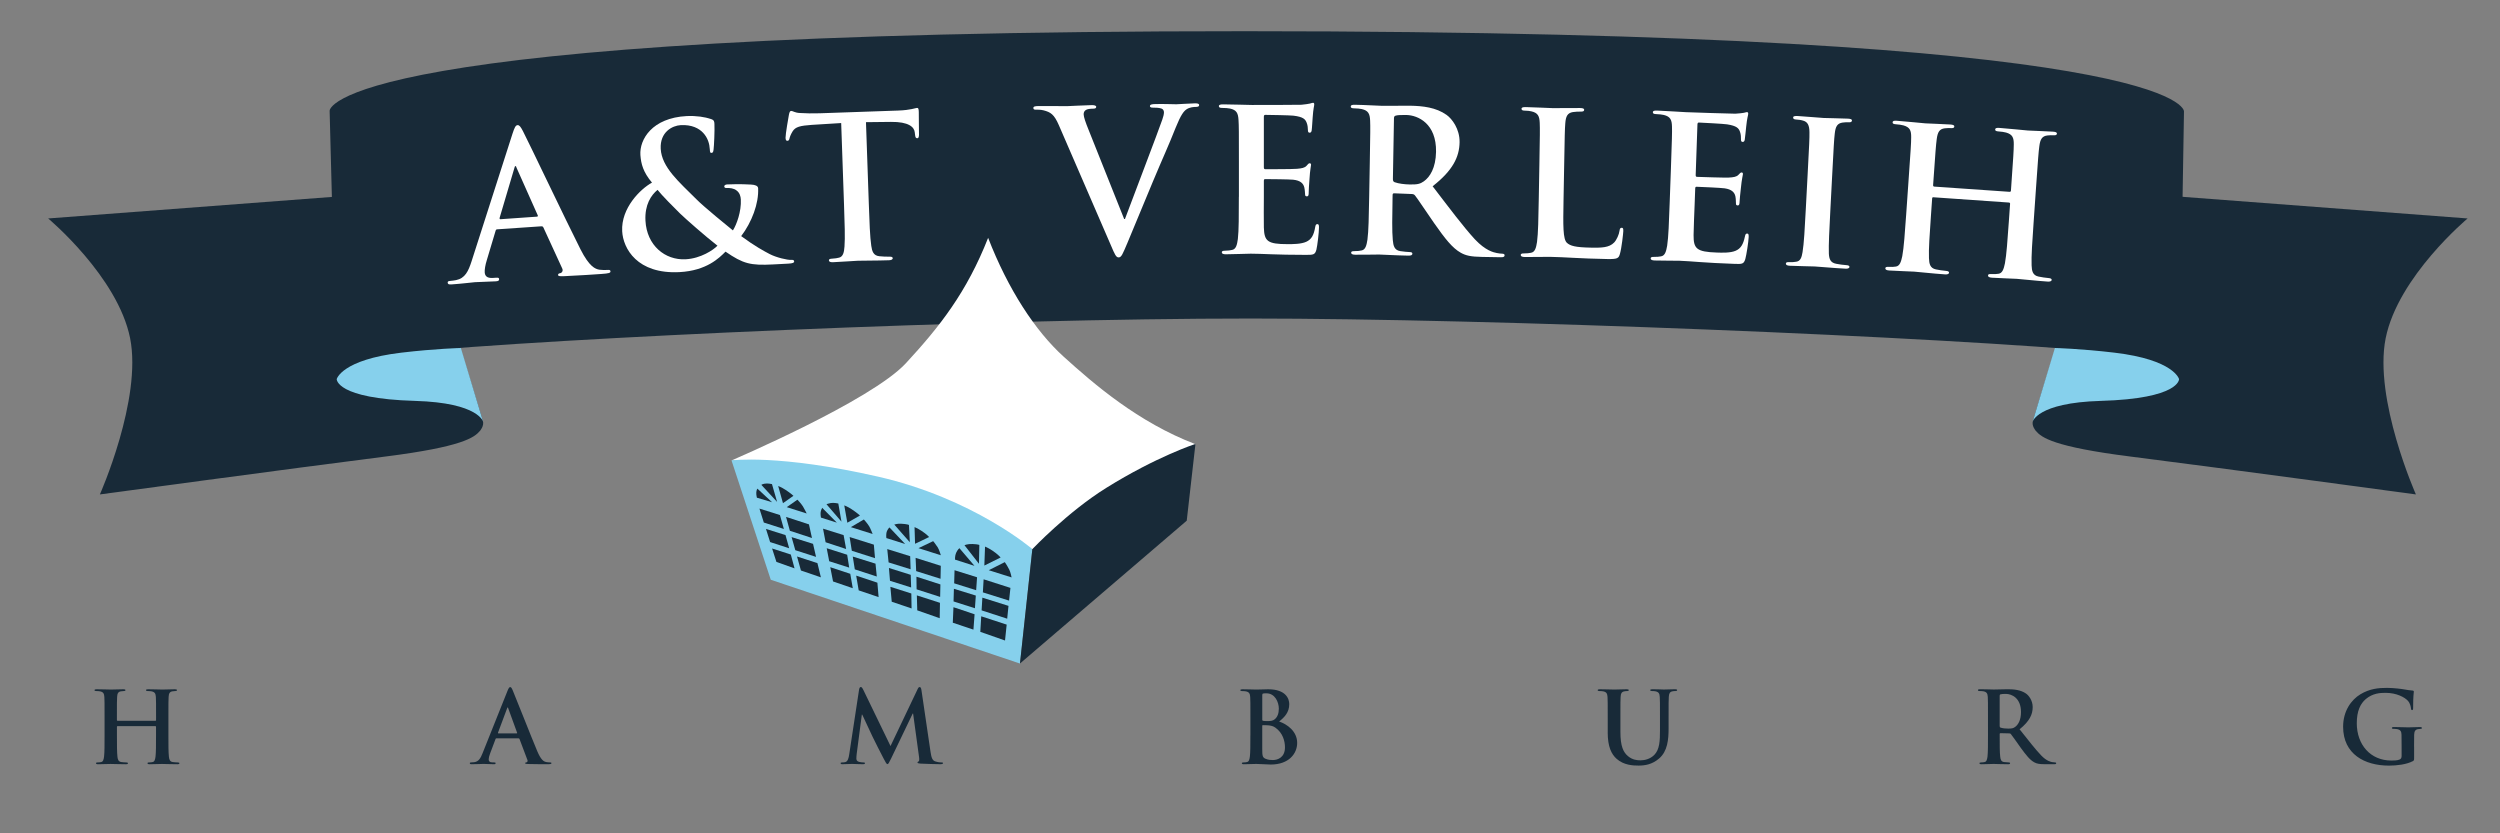 <?xml version="1.0" encoding="utf-8"?>
<!-- Generator: Adobe Illustrator 15.1.0, SVG Export Plug-In . SVG Version: 6.00 Build 0)  -->
<svg version="1.2" baseProfile="tiny" id="Ebene_1" xmlns="http://www.w3.org/2000/svg" xmlns:xlink="http://www.w3.org/1999/xlink"
	 x="0px" y="0px" width="252px" height="84px" viewBox="2708.145 2795.145 252 84" xml:space="preserve">
<rect x="2708.145" y="2795.145" width="252" height="84" fill="#808080" stroke="none"/>
<g>
	<path fill="#182A38" d="M2719.99,2867.801c-0.03,0-0.061-0.02-0.061-0.07v-0.209c0-1.52,0-1.801,0.021-2.119
		c0.02-0.35,0.1-0.52,0.37-0.57c0.12-0.02,0.21-0.029,0.29-0.029c0.12,0,0.18-0.02,0.18-0.09s-0.07-0.09-0.21-0.09
		c-0.39,0-1.02,0.029-1.259,0.029c-0.271,0-0.9-0.029-1.439-0.029c-0.14,0-0.209,0.02-0.209,0.09s0.061,0.09,0.17,0.09
		c0.14,0,0.311,0.012,0.39,0.029c0.33,0.07,0.41,0.23,0.431,0.57c0.02,0.32,0.02,0.6,0.02,2.119v1.76c0,0.918,0,1.709-0.05,2.127
		c-0.04,0.291-0.09,0.51-0.29,0.551c-0.09,0.021-0.21,0.039-0.36,0.039c-0.12,0-0.16,0.031-0.16,0.08c0,0.07,0.07,0.102,0.2,0.102
		c0.399,0,1.029-0.029,1.259-0.029c0.28,0,0.91,0.029,1.56,0.029c0.12,0,0.2-0.029,0.2-0.102c0-0.049-0.051-0.08-0.16-0.08
		c-0.15,0-0.37-0.02-0.51-0.039c-0.301-0.041-0.359-0.26-0.391-0.539c-0.05-0.43-0.05-1.221-0.05-2.139v-0.881
		c0-0.049,0.03-0.061,0.061-0.061h3.817c0.03,0,0.061,0.021,0.061,0.061v0.881c0,0.918,0,1.709-0.05,2.127
		c-0.04,0.291-0.091,0.51-0.29,0.551c-0.09,0.021-0.21,0.039-0.359,0.039c-0.12,0-0.16,0.031-0.16,0.08
		c0,0.07,0.07,0.102,0.211,0.102c0.39,0,1.02-0.029,1.248-0.029c0.28,0,0.91,0.029,1.561,0.029c0.12,0,0.199-0.029,0.199-0.102
		c0-0.049-0.051-0.08-0.16-0.08c-0.15,0-0.37-0.02-0.51-0.039c-0.299-0.041-0.36-0.26-0.391-0.539c-0.05-0.43-0.05-1.221-0.05-2.139
		v-1.76c0-1.52,0-1.801,0.021-2.119c0.02-0.35,0.1-0.52,0.37-0.57c0.12-0.02,0.21-0.029,0.29-0.029c0.12,0,0.18-0.02,0.18-0.09
		s-0.07-0.09-0.21-0.09c-0.39,0-1.02,0.029-1.259,0.029c-0.271,0-0.899-0.029-1.439-0.029c-0.14,0-0.209,0.02-0.209,0.09
		s0.061,0.09,0.17,0.09c0.14,0,0.311,0.012,0.39,0.029c0.33,0.07,0.41,0.23,0.431,0.57c0.02,0.32,0.02,0.6,0.02,2.119v0.209
		c0,0.051-0.03,0.07-0.06,0.07H2719.99L2719.99,2867.801z"/>
	<path fill="#182A38" d="M2760.412,2869.571c0.05,0,0.08,0.02,0.1,0.068l0.8,2.119c0.05,0.119-0.021,0.209-0.091,0.229
		c-0.1,0.01-0.14,0.031-0.14,0.09c0,0.07,0.12,0.07,0.3,0.08c0.8,0.021,1.529,0.021,1.89,0.021c0.37,0,0.46-0.021,0.46-0.102
		c0-0.068-0.051-0.08-0.13-0.08c-0.12,0-0.271-0.01-0.42-0.039c-0.21-0.051-0.5-0.189-0.879-1.09
		c-0.64-1.52-2.239-5.596-2.479-6.146c-0.1-0.229-0.16-0.318-0.25-0.318c-0.1,0-0.16,0.109-0.279,0.398l-2.51,6.277
		c-0.199,0.498-0.39,0.838-0.85,0.898c-0.08,0.01-0.221,0.02-0.311,0.02c-0.08,0-0.12,0.021-0.12,0.08
		c0,0.08,0.061,0.102,0.19,0.102c0.52,0,1.068-0.031,1.179-0.031c0.31,0,0.74,0.031,1.06,0.031c0.11,0,0.17-0.021,0.17-0.102
		c0-0.061-0.029-0.08-0.149-0.08h-0.149c-0.311,0-0.4-0.129-0.4-0.311c0-0.119,0.05-0.357,0.15-0.607l0.539-1.43
		c0.021-0.061,0.041-0.08,0.091-0.08h2.229V2869.571z M2758.383,2869.071c-0.04,0-0.05-0.031-0.04-0.07l0.919-2.459
		c0.01-0.039,0.03-0.09,0.062-0.09c0.028,0,0.04,0.051,0.05,0.09l0.898,2.469c0.011,0.029,0,0.061-0.05,0.061H2758.383
		L2758.383,2869.071z"/>
	<path fill="#182A38" d="M2793.747,2871.178c-0.05,0.342-0.13,0.73-0.409,0.791c-0.149,0.029-0.22,0.029-0.3,0.029
		c-0.101,0-0.16,0.021-0.16,0.07c0,0.09,0.08,0.109,0.181,0.109c0.319,0,0.8-0.029,0.988-0.029c0.18,0,0.63,0.029,1.051,0.029
		c0.149,0,0.239-0.021,0.239-0.109c0-0.051-0.069-0.07-0.149-0.07c-0.101,0-0.24-0.01-0.42-0.051
		c-0.17-0.039-0.301-0.129-0.301-0.318c0-0.16,0.011-0.291,0.03-0.471l0.521-3.979h0.04c0.35,0.75,0.948,2.01,1.039,2.221
		c0.12,0.277,0.909,1.809,1.148,2.268c0.16,0.301,0.261,0.5,0.351,0.5s0.14-0.09,0.37-0.561l2.179-4.537h0.04l0.601,4.396
		c0.039,0.279,0.01,0.41-0.051,0.43c-0.07,0.031-0.109,0.063-0.109,0.111c0,0.061,0.06,0.09,0.289,0.109
		c0.4,0.029,1.779,0.061,2.029,0.061c0.141,0,0.26-0.031,0.26-0.111c0-0.059-0.069-0.068-0.159-0.068
		c-0.13,0-0.33-0.012-0.619-0.102c-0.3-0.09-0.399-0.379-0.49-1.01l-0.909-6.176c-0.029-0.209-0.09-0.311-0.18-0.311
		s-0.149,0.08-0.22,0.24l-2.718,5.707l-2.729-5.637c-0.13-0.262-0.189-0.313-0.27-0.313s-0.14,0.09-0.17,0.26L2793.747,2871.178
		L2793.747,2871.178z"/>
	<path fill="#182A38" d="M2834.182,2869.28c0,0.92,0,1.709-0.05,2.129c-0.04,0.291-0.09,0.51-0.29,0.551
		c-0.09,0.02-0.21,0.039-0.36,0.039c-0.12,0-0.159,0.029-0.159,0.08c0,0.07,0.069,0.102,0.2,0.102c0.399,0,1.029-0.031,1.259-0.031
		c0.301,0,1.209,0.061,1.45,0.061c1.84,0,2.668-1.107,2.668-2.18c0-1.168-1-1.879-1.818-2.158c0.551-0.438,1.02-0.93,1.02-1.748
		c0-0.529-0.32-1.5-2.129-1.5c-0.34,0-0.729,0.029-1.219,0.029c-0.2,0-0.83-0.029-1.359-0.029c-0.149,0-0.22,0.021-0.22,0.092
		c0,0.068,0.06,0.09,0.17,0.09c0.14,0,0.31,0.01,0.39,0.029c0.33,0.068,0.41,0.229,0.43,0.568c0.021,0.32,0.021,0.602,0.021,2.119
		v1.758H2834.182z M2835.381,2865.223c0-0.109,0.02-0.15,0.09-0.17c0.102-0.021,0.189-0.021,0.33-0.021
		c0.859,0,1.25,0.881,1.25,1.551c0,0.488-0.15,0.85-0.41,1.059c-0.17,0.15-0.391,0.189-0.719,0.189c-0.23,0-0.381-0.01-0.471-0.029
		c-0.041-0.01-0.07-0.029-0.07-0.109V2865.223L2835.381,2865.223z M2837.67,2870.479c0,1.039-0.762,1.279-1.211,1.279
		c-0.229,0-0.459-0.012-0.729-0.121c-0.32-0.129-0.35-0.299-0.35-0.959v-2.367c0-0.051,0.02-0.07,0.061-0.07
		c0.148,0,0.25,0,0.43,0.01c0.391,0.021,0.619,0.09,0.83,0.24C2837.459,2869.02,2837.67,2869.86,2837.67,2870.479L2837.67,2870.479z
		"/>
	<path fill="#182A38" d="M2870.202,2868.981c0,1.447,0.381,2.188,0.891,2.646c0.729,0.66,1.688,0.689,2.219,0.689
		c0.648,0,1.369-0.109,2.078-0.721c0.84-0.719,0.949-1.896,0.949-3.008v-1.068c0-1.52,0-1.801,0.021-2.119
		c0.02-0.35,0.1-0.52,0.369-0.57c0.121-0.02,0.18-0.029,0.291-0.029c0.119,0,0.18-0.02,0.18-0.09s-0.07-0.09-0.211-0.09
		c-0.389,0-1.02,0.029-1.139,0.029c-0.012,0-0.641-0.029-1.148-0.029c-0.141,0-0.211,0.02-0.211,0.09s0.061,0.09,0.17,0.09
		s0.279,0.01,0.359,0.029c0.33,0.07,0.41,0.23,0.43,0.57c0.021,0.318,0.021,0.6,0.021,2.119v1.248c0,1.029-0.029,1.93-0.58,2.48
		c-0.4,0.398-0.939,0.539-1.379,0.539c-0.34,0-0.801-0.041-1.25-0.41c-0.488-0.398-0.779-1.01-0.779-2.459v-1.396
		c0-1.521,0-1.801,0.02-2.119c0.021-0.352,0.102-0.521,0.371-0.57c0.119-0.02,0.182-0.029,0.289-0.029c0.102,0,0.16-0.021,0.16-0.09
		c0-0.07-0.07-0.09-0.221-0.09c-0.359,0-0.988,0.029-1.229,0.029c-0.301,0-0.93-0.029-1.461-0.029c-0.148,0-0.219,0.02-0.219,0.09
		c0,0.068,0.061,0.09,0.17,0.09c0.141,0,0.311,0.01,0.389,0.029c0.33,0.07,0.41,0.23,0.432,0.57c0.02,0.318,0.02,0.6,0.02,2.119
		v1.459H2870.202z"/>
	<path fill="#182A38" d="M2908.534,2869.28c0,0.92,0,1.709-0.049,2.129c-0.041,0.291-0.092,0.51-0.291,0.551
		c-0.09,0.02-0.209,0.039-0.359,0.039c-0.119,0-0.16,0.029-0.16,0.08c0,0.07,0.07,0.102,0.201,0.102
		c0.398,0,1.027-0.031,1.219-0.031c0.148,0,0.891,0.031,1.471,0.031c0.129,0,0.197-0.031,0.197-0.102c0-0.051-0.039-0.08-0.117-0.08
		c-0.121,0-0.342-0.02-0.49-0.039c-0.301-0.041-0.359-0.26-0.391-0.551c-0.051-0.42-0.051-1.209-0.051-2.139v-0.141
		c0-0.061,0.029-0.08,0.08-0.08l0.869,0.021c0.07,0,0.131,0.01,0.18,0.07c0.131,0.148,0.592,0.828,0.99,1.379
		c0.561,0.77,0.939,1.238,1.369,1.469c0.26,0.141,0.51,0.189,1.068,0.189h0.949c0.121,0,0.191-0.021,0.191-0.102
		c0-0.049-0.041-0.08-0.121-0.08s-0.17-0.01-0.279-0.029c-0.15-0.029-0.561-0.1-1.119-0.68c-0.59-0.619-1.279-1.51-2.17-2.629
		c1.01-0.818,1.32-1.498,1.32-2.238c0-0.67-0.4-1.18-0.68-1.369c-0.541-0.369-1.209-0.43-1.84-0.43
		c-0.311,0-1.068,0.029-1.408,0.029c-0.211,0-0.84-0.029-1.369-0.029c-0.15,0-0.221,0.021-0.221,0.09c0,0.07,0.061,0.092,0.17,0.092
		c0.141,0,0.311,0.01,0.389,0.027c0.332,0.07,0.41,0.23,0.432,0.57c0.02,0.32,0.02,0.602,0.02,2.119V2869.28L2908.534,2869.28z
		 M2909.713,2865.272c0-0.08,0.021-0.119,0.092-0.141c0.1-0.029,0.277-0.041,0.527-0.041c0.592,0,1.529,0.41,1.529,1.83
		c0,0.818-0.289,1.279-0.59,1.498c-0.18,0.133-0.311,0.17-0.709,0.17c-0.25,0-0.549-0.027-0.76-0.1c-0.07-0.029-0.09-0.07-0.09-0.18
		V2865.272L2909.713,2865.272z"/>
	<path fill="#182A38" d="M2951.483,2870.409c0-0.498,0-0.898,0.01-1.199c0.01-0.35,0.111-0.52,0.381-0.568
		c0.119-0.021,0.189-0.029,0.27-0.029c0.07,0,0.129-0.021,0.129-0.08c0-0.08-0.068-0.102-0.197-0.102
		c-0.33,0-0.859,0.031-1.17,0.031c-0.301,0-0.93-0.031-1.449-0.031c-0.141,0-0.209,0.021-0.209,0.102c0,0.059,0.059,0.08,0.148,0.08
		c0.141,0,0.311,0.01,0.391,0.029c0.33,0.07,0.42,0.229,0.43,0.568c0.01,0.301,0.01,0.68,0.01,1.18v0.939
		c0,0.17-0.039,0.301-0.189,0.371c-0.24,0.107-0.59,0.107-0.85,0.107c-2.107,0-3.479-1.607-3.479-3.758
		c0-1.229,0.359-1.979,0.92-2.449c0.697-0.578,1.43-0.617,1.979-0.617c1.129,0,1.93,0.459,2.229,0.777
		c0.262,0.281,0.311,0.602,0.34,0.83c0.012,0.08,0.031,0.131,0.102,0.131c0.08,0,0.109-0.051,0.109-0.211
		c0-1.25,0.07-1.527,0.07-1.639c0-0.07-0.021-0.109-0.141-0.121c-0.229-0.01-0.58-0.068-0.789-0.107
		c-0.199-0.041-1.08-0.16-1.77-0.16c-0.84,0-1.73,0.07-2.689,0.648c-0.908,0.551-1.738,1.67-1.738,3.27
		c0,2.758,2.17,3.918,4.617,3.918c0.779,0,1.76-0.109,2.408-0.449c0.121-0.07,0.131-0.092,0.131-0.361v-1.1H2951.483z"/>
	<path fill="#182A38" d="M2741.371,2806.307c0,0-0.282-8.029,92.284-8.017c95.167,0.013,94.636,8.084,94.636,8.084l-0.445,27.026
		c0,0-0.547-1.703-6.566-2.692c-17.807-1.655-62.85-3.452-87.033-3.456c-26.531-0.005-69.618,1.913-85.661,3.456
		c-6.4,1.038-6.507,2.632-6.507,2.632L2741.371,2806.307L2741.371,2806.307z"/>
	<path fill="#FFFFFF" d="M2762.713,2817.956c0.1-0.007,0.162,0.028,0.209,0.125l1.891,4.116c0.116,0.231-0.01,0.422-0.146,0.471
		c-0.198,0.034-0.275,0.08-0.268,0.199c0.011,0.14,0.25,0.123,0.609,0.117c1.598-0.071,3.054-0.174,3.771-0.224
		c0.737-0.052,0.914-0.104,0.902-0.264c-0.01-0.14-0.111-0.153-0.27-0.143c-0.239,0.018-0.54,0.019-0.844-0.021
		c-0.426-0.071-1.023-0.31-1.906-2.051c-1.488-2.942-5.248-10.854-5.803-11.918c-0.231-0.444-0.364-0.615-0.543-0.604
		c-0.199,0.014-0.305,0.242-0.502,0.837l-4.129,12.873c-0.33,1.024-0.661,1.729-1.57,1.913c-0.158,0.031-0.437,0.071-0.615,0.083
		c-0.16,0.011-0.237,0.057-0.229,0.176c0.012,0.16,0.135,0.191,0.394,0.173c1.037-0.071,2.129-0.209,2.349-0.224
		c0.618-0.043,1.48-0.043,2.118-0.088c0.22-0.015,0.336-0.063,0.325-0.223c-0.009-0.12-0.071-0.155-0.311-0.14l-0.3,0.021
		c-0.618,0.044-0.815-0.203-0.841-0.563c-0.018-0.238,0.049-0.725,0.214-1.236l0.877-2.928c0.032-0.123,0.069-0.164,0.169-0.172
		L2762.713,2817.956L2762.713,2817.956z M2758.595,2817.242c-0.08,0.005-0.104-0.053-0.089-0.135l1.491-5.033
		c0.015-0.081,0.048-0.185,0.106-0.188c0.061-0.004,0.087,0.095,0.112,0.173l2.139,4.8c0.024,0.058,0.009,0.12-0.091,0.126
		L2758.595,2817.242L2758.595,2817.242z"/>
	<path fill="#FFFFFF" d="M2770.861,2818.453c0.091,1.736,1.509,4.344,5.779,4.121c2.734-0.145,4.009-1.432,4.637-2.064
		c1.785,1.229,2.516,1.409,4.791,1.29l1.537-0.081c0.438-0.022,0.596-0.091,0.59-0.211c-0.009-0.16-0.109-0.174-0.289-0.165
		c-0.398,0.021-1.514-0.241-2.173-0.586c-0.556-0.292-1.482-0.782-2.877-1.811c1.067-1.397,1.789-3.296,1.708-4.833
		c-0.014-0.239-0.318-0.344-0.7-0.363c-1.124-0.063-1.924-0.04-2.403-0.015c-0.16,0.009-0.316,0.057-0.309,0.217
		c0.007,0.119,0.128,0.153,0.248,0.146c0.3-0.016,0.722,0.022,0.994,0.25c0.312,0.224,0.412,0.599,0.427,0.897
		c0.063,1.217-0.427,2.544-0.798,3.125c-0.396-0.32-2.968-2.407-3.688-3.149c-1.689-1.692-3.491-3.199-3.589-5.076
		c-0.089-1.697,1.178-2.344,2.017-2.387c1.118-0.06,1.838,0.323,2.264,0.781c0.467,0.496,0.64,1.127,0.666,1.646
		c0.017,0.299,0.041,0.378,0.159,0.372c0.12-0.007,0.198-0.05,0.222-0.353c0.045-0.303,0.121-1.908,0.086-2.565
		c-0.014-0.239-0.021-0.399-0.366-0.501c-0.552-0.191-1.459-0.344-2.438-0.293c-3.474,0.182-4.761,2.351-4.658,3.927
		c0.067,0.897,0.271,1.708,1.168,2.781C2772.699,2814.193,2770.738,2816.117,2770.861,2818.453L2770.861,2818.453z
		 M2777.254,2821.28c-2.076,0.107-3.917-1.396-4.047-3.893c-0.083-1.597,0.565-2.571,1.219-3.105
		c0.365,0.48,1.718,1.852,2.268,2.384c0.548,0.531,2.563,2.309,3.772,3.245C2780.066,2820.332,2778.791,2821.199,2777.254,2821.28
		L2777.254,2821.28z"/>
	<path fill="#FFFFFF" d="M2793.221,2815.737c0.064,1.838,0.119,3.416,0.049,4.258c-0.039,0.582-0.145,1.024-0.541,1.119
		c-0.179,0.046-0.418,0.094-0.717,0.104c-0.24,0.008-0.316,0.071-0.313,0.171c0.005,0.14,0.146,0.195,0.407,0.187
		c0.799-0.028,2.055-0.133,2.515-0.148c0.559-0.02,1.819-0.004,3.138-0.05c0.22-0.008,0.377-0.073,0.373-0.213
		c-0.003-0.101-0.105-0.156-0.325-0.147c-0.3,0.01-0.739-0.016-1.021-0.045c-0.603-0.059-0.737-0.494-0.817-1.051
		c-0.13-0.855-0.185-2.434-0.249-4.271l-0.285-8.191l2.519-0.028c1.78-0.021,2.339,0.52,2.396,1.036l0.028,0.22
		c0.03,0.299,0.074,0.396,0.234,0.392c0.12-0.004,0.155-0.126,0.168-0.326c-0.019-0.52-0.007-1.899-0.021-2.319
		c-0.011-0.3-0.034-0.418-0.175-0.414c-0.16,0.007-0.632,0.223-1.911,0.268l-7.911,0.275c-0.658,0.023-1.42,0.011-2-0.029
		c-0.502-0.022-0.709-0.215-0.868-0.209c-0.12,0.004-0.175,0.126-0.227,0.388c-0.034,0.161-0.351,1.992-0.34,2.312
		c0.008,0.221,0.051,0.318,0.19,0.313c0.121-0.004,0.178-0.086,0.211-0.248c0.035-0.161,0.127-0.404,0.315-0.711
		c0.284-0.45,0.76-0.565,1.917-0.647l2.975-0.184L2793.221,2815.737L2793.221,2815.737z"/>
	<path fill="#FFFFFF" d="M2820.129,2819.886c0.396,0.934,0.521,1.21,0.78,1.206c0.28-0.005,0.395-0.326,0.894-1.495
		c0.422-1.007,1.324-3.202,2.551-6.142c1.037-2.479,1.558-3.566,2.305-5.458c0.518-1.289,0.812-1.634,1.068-1.818
		c0.354-0.246,0.774-0.253,0.975-0.257c0.2-0.003,0.319-0.045,0.316-0.187c-0.002-0.14-0.162-0.177-0.423-0.172
		c-0.599,0.01-1.537,0.087-1.877,0.093c-0.26,0.004-1.101-0.041-2.1-0.022c-0.38,0.006-0.56,0.05-0.558,0.209
		c0.004,0.14,0.164,0.157,0.344,0.153c0.26-0.004,0.56,0.011,0.801,0.086c0.181,0.058,0.264,0.216,0.266,0.375
		c0.004,0.181-0.07,0.481-0.166,0.743c-0.457,1.327-2.943,7.809-3.765,10.021l-0.08,0.001l-3.596-9.014
		c-0.292-0.715-0.481-1.271-0.487-1.531c-0.003-0.18,0.055-0.321,0.192-0.424c0.157-0.123,0.458-0.147,0.776-0.153
		c0.181-0.003,0.3-0.045,0.298-0.186c-0.003-0.14-0.224-0.176-0.463-0.172c-1,0.019-1.958,0.094-2.457,0.103
		c-0.7,0.013-1.841-0.027-2.899-0.009c-0.3,0.005-0.52,0.029-0.517,0.189c0.002,0.12,0.063,0.179,0.243,0.176
		c0.159-0.003,0.479-0.009,0.78,0.065c0.724,0.188,1.067,0.401,1.545,1.492L2820.129,2819.886L2820.129,2819.886z"/>
	<path fill="#FFFFFF" d="M2833.021,2814.98c0,1.84,0,3.418-0.1,4.258c-0.08,0.58-0.18,1.02-0.579,1.099
		c-0.18,0.04-0.42,0.08-0.72,0.08c-0.24,0-0.32,0.061-0.32,0.16c0,0.14,0.14,0.2,0.4,0.2c0.799,0,2.059-0.061,2.519-0.061
		c1.179,0,2.519,0.12,5.537,0.12c0.76,0,0.939,0,1.08-0.52c0.1-0.4,0.26-1.759,0.26-2.22c0-0.199,0-0.359-0.16-0.359
		c-0.141,0-0.18,0.08-0.221,0.3c-0.139,0.819-0.379,1.239-0.898,1.479c-0.52,0.239-1.359,0.239-1.879,0.239
		c-2.039,0-2.357-0.299-2.398-1.679c-0.02-0.58,0-2.418,0-3.098v-1.579c0-0.12,0.021-0.2,0.121-0.2c0.479,0,2.457,0.02,2.838,0.061
		c0.74,0.08,1.02,0.379,1.119,0.779c0.061,0.26,0.061,0.521,0.08,0.719c0,0.101,0.039,0.181,0.18,0.181
		c0.182,0,0.182-0.22,0.182-0.38c0-0.141,0.039-0.939,0.078-1.34c0.061-1.02,0.16-1.339,0.16-1.459c0-0.119-0.061-0.159-0.141-0.159
		c-0.1,0-0.18,0.1-0.318,0.26c-0.182,0.2-0.48,0.26-0.961,0.3c-0.459,0.04-2.758,0.04-3.197,0.04c-0.119,0-0.141-0.08-0.141-0.22
		v-5.057c0-0.141,0.041-0.2,0.141-0.2c0.4,0,2.5,0.04,2.84,0.08c0.998,0.12,1.199,0.36,1.338,0.72
		c0.102,0.24,0.121,0.58,0.121,0.719c0,0.181,0.039,0.28,0.18,0.28s0.18-0.12,0.199-0.22c0.041-0.24,0.08-1.119,0.102-1.319
		c0.061-0.919,0.158-1.159,0.158-1.299c0-0.101-0.02-0.18-0.119-0.18s-0.221,0.06-0.318,0.08c-0.16,0.04-0.48,0.08-0.861,0.12
		c-0.379,0.021-4.357,0.021-4.997,0.021c-0.561,0-1.819-0.061-2.878-0.061c-0.3,0-0.44,0.04-0.44,0.18s0.12,0.18,0.34,0.18
		c0.28,0,0.621,0.021,0.78,0.061c0.66,0.14,0.82,0.46,0.86,1.139c0.04,0.64,0.04,1.2,0.04,4.238v3.517H2833.021z"/>
	<path fill="#FFFFFF" d="M2846.157,2815.048c-0.031,1.839-0.059,3.417-0.174,4.255c-0.09,0.578-0.197,1.018-0.6,1.09
		c-0.18,0.037-0.42,0.072-0.721,0.066c-0.24-0.004-0.32,0.054-0.322,0.154c-0.002,0.14,0.137,0.201,0.396,0.207
		c0.799,0.014,2.059-0.023,2.438-0.018c0.301,0.005,1.777,0.092,2.939,0.111c0.26,0.004,0.398-0.053,0.4-0.193
		c0.002-0.1-0.076-0.16-0.234-0.164c-0.24-0.004-0.682-0.052-0.98-0.097c-0.598-0.09-0.709-0.532-0.76-1.113
		c-0.086-0.841-0.059-2.42-0.025-4.278l0.006-0.28c0.002-0.12,0.063-0.159,0.162-0.157l1.738,0.07
		c0.139,0.002,0.26,0.023,0.357,0.146c0.254,0.304,1.148,1.679,1.93,2.792c1.092,1.559,1.836,2.512,2.688,2.986
		c0.516,0.289,1.014,0.396,2.133,0.417l1.896,0.033c0.24,0.004,0.381-0.033,0.385-0.193c0.002-0.101-0.076-0.161-0.236-0.164
		s-0.342-0.026-0.561-0.069c-0.299-0.064-1.115-0.22-2.215-1.397c-1.156-1.261-2.506-3.063-4.244-5.332
		c2.047-1.604,2.689-2.952,2.717-4.431c0.023-1.34-0.76-2.373-1.313-2.763c-1.066-0.759-2.402-0.901-3.662-0.924
		c-0.619-0.011-2.141,0.022-2.818,0.011c-0.42-0.007-1.678-0.089-2.738-0.106c-0.299-0.007-0.439,0.032-0.441,0.172
		s0.115,0.182,0.338,0.187c0.277,0.004,0.617,0.03,0.775,0.073c0.658,0.151,0.814,0.475,0.842,1.154
		c0.027,0.64,0.02,1.2-0.033,4.238L2846.157,2815.048L2846.157,2815.048z M2848.657,2807.074c0.002-0.16,0.043-0.239,0.184-0.276
		c0.201-0.057,0.563-0.069,1.063-0.062c1.18,0.021,3.043,0.873,2.994,3.711c-0.029,1.639-0.625,2.548-1.232,2.977
		c-0.363,0.253-0.625,0.329-1.424,0.315c-0.5-0.009-1.1-0.079-1.518-0.227c-0.139-0.063-0.178-0.143-0.174-0.362L2848.657,2807.074
		L2848.657,2807.074z"/>
	<path fill="#FFFFFF" d="M2865.813,2811.803c0.055-3.038,0.063-3.598,0.113-4.236c0.053-0.698,0.219-1.035,0.762-1.125
		c0.238-0.036,0.561-0.051,0.777-0.047c0.24,0.004,0.361-0.033,0.363-0.174c0.004-0.14-0.137-0.182-0.416-0.187
		c-0.779-0.015-2.24,0.021-2.719,0.012c-0.539-0.009-1.799-0.091-2.738-0.106c-0.299-0.006-0.438,0.031-0.441,0.172
		c-0.002,0.14,0.115,0.183,0.338,0.186c0.26,0.004,0.498,0.029,0.656,0.071c0.658,0.152,0.813,0.474,0.842,1.154
		c0.027,0.64,0.018,1.2-0.035,4.237l-0.063,3.519c-0.031,1.839-0.059,3.418-0.174,4.255c-0.09,0.578-0.197,1.016-0.6,1.089
		c-0.18,0.037-0.42,0.072-0.721,0.067c-0.24-0.004-0.32,0.054-0.322,0.154c-0.002,0.14,0.137,0.202,0.396,0.207
		c0.799,0.014,2.059-0.024,2.52-0.017c1.617,0.028,2.936,0.171,5.813,0.222c1.039,0.019,1.143-0.08,1.27-0.518
		c0.17-0.577,0.336-2.073,0.34-2.293c0.004-0.24-0.014-0.34-0.154-0.342c-0.16-0.004-0.201,0.115-0.225,0.295
		c-0.047,0.379-0.297,0.936-0.541,1.19c-0.51,0.531-1.289,0.537-2.348,0.519c-1.559-0.026-2.076-0.177-2.41-0.481
		c-0.414-0.367-0.391-1.746-0.346-4.304L2865.813,2811.803L2865.813,2811.803z"/>
	<path fill="#FFFFFF" d="M2876.446,2815.655c-0.064,1.838-0.121,3.416-0.25,4.251c-0.1,0.576-0.215,1.012-0.617,1.079
		c-0.182,0.032-0.422,0.064-0.721,0.055c-0.24-0.009-0.322,0.049-0.326,0.147c-0.006,0.141,0.133,0.205,0.395,0.215
		c0.799,0.027,2.059,0.012,2.518,0.027c1.18,0.043,2.514,0.209,5.531,0.313c0.758,0.026,0.938,0.033,1.096-0.481
		c0.113-0.396,0.322-1.748,0.338-2.207c0.006-0.2,0.012-0.36-0.146-0.365c-0.141-0.005-0.184,0.074-0.23,0.292
		c-0.17,0.813-0.424,1.225-0.951,1.446c-0.525,0.223-1.365,0.192-1.887,0.175c-2.037-0.071-2.346-0.382-2.338-1.763
		c0-0.58,0.084-2.416,0.107-3.096l0.057-1.578c0.004-0.119,0.025-0.198,0.125-0.195c0.48,0.017,2.457,0.104,2.836,0.158
		c0.736,0.106,1.006,0.416,1.092,0.818c0.051,0.262,0.041,0.521,0.055,0.723c-0.004,0.1,0.033,0.181,0.174,0.186
		c0.18,0.006,0.188-0.214,0.191-0.374c0.008-0.14,0.074-0.938,0.127-1.335c0.098-1.018,0.207-1.333,0.211-1.453
		s-0.055-0.162-0.135-0.165c-0.1-0.003-0.182,0.095-0.328,0.249c-0.186,0.193-0.486,0.243-0.969,0.268
		c-0.461,0.022-2.758-0.057-3.197-0.072c-0.121-0.004-0.139-0.084-0.133-0.225l0.176-5.055c0.006-0.14,0.049-0.197,0.146-0.195
		c0.4,0.015,2.496,0.127,2.834,0.18c0.996,0.154,1.188,0.4,1.314,0.766c0.092,0.243,0.1,0.583,0.094,0.723
		c-0.006,0.181,0.029,0.281,0.17,0.286s0.186-0.114,0.209-0.213c0.047-0.237,0.117-1.116,0.145-1.314
		c0.092-0.917,0.201-1.153,0.205-1.293c0.004-0.101-0.014-0.181-0.113-0.185s-0.221,0.053-0.32,0.068
		c-0.162,0.034-0.482,0.063-0.863,0.09c-0.381,0.008-4.355-0.132-4.996-0.154c-0.561-0.02-1.814-0.123-2.873-0.16
		c-0.301-0.01-0.441,0.024-0.447,0.165c-0.004,0.14,0.115,0.184,0.334,0.19c0.279,0.01,0.619,0.042,0.777,0.087
		c0.654,0.163,0.803,0.488,0.818,1.168c0.018,0.642-0.002,1.2-0.107,4.237L2876.446,2815.655L2876.446,2815.655z"/>
	<path fill="#FFFFFF" d="M2890.17,2816.211c-0.102,1.938-0.186,3.514-0.328,4.347c-0.092,0.576-0.229,0.909-0.633,0.968
		c-0.182,0.03-0.422,0.059-0.723,0.043c-0.238-0.014-0.322,0.043-0.326,0.143c-0.008,0.14,0.129,0.207,0.389,0.221
		c0.799,0.042,2.061,0.049,2.52,0.072c0.539,0.028,1.793,0.154,3.109,0.223c0.221,0.012,0.383-0.04,0.391-0.18
		c0.004-0.1-0.092-0.165-0.313-0.176c-0.299-0.017-0.734-0.079-1.014-0.135c-0.594-0.11-0.715-0.478-0.748-1.02
		c-0.033-0.862,0.049-2.439,0.15-4.376l0.184-3.513c0.16-3.034,0.189-3.594,0.262-4.23c0.076-0.695,0.254-1.027,0.799-1.099
		c0.242-0.027,0.402-0.039,0.604-0.028c0.199,0.01,0.32-0.023,0.33-0.184c0.006-0.119-0.152-0.168-0.412-0.182
		c-0.758-0.04-1.938-0.042-2.438-0.068c-0.578-0.029-1.834-0.155-2.592-0.195c-0.318-0.018-0.48,0.015-0.488,0.135
		c-0.008,0.16,0.109,0.206,0.311,0.217c0.238,0.012,0.498,0.046,0.715,0.117c0.434,0.123,0.615,0.473,0.619,1.153
		c0.008,0.641-0.021,1.2-0.182,4.233L2890.17,2816.211L2890.17,2816.211z"/>
	<path fill="#FFFFFF" d="M2903.114,2813.954c-0.061-0.004-0.117-0.048-0.111-0.147l0.029-0.418c0.213-3.031,0.252-3.59,0.336-4.226
		c0.09-0.695,0.271-1.022,0.816-1.085c0.242-0.023,0.424-0.03,0.584-0.02c0.238,0.017,0.361-0.016,0.371-0.154
		c0.01-0.14-0.127-0.189-0.406-0.209c-0.777-0.055-2.037-0.082-2.518-0.116c-0.537-0.038-1.789-0.185-2.867-0.26
		c-0.277-0.021-0.42,0.011-0.43,0.149c-0.012,0.141,0.105,0.188,0.326,0.203c0.277,0.02,0.615,0.063,0.771,0.114
		c0.648,0.186,0.785,0.516,0.777,1.196c-0.004,0.642-0.043,1.199-0.256,4.23l-0.244,3.509c-0.129,1.834-0.238,3.41-0.396,4.24
		c-0.121,0.573-0.252,1.005-0.654,1.057c-0.184,0.027-0.426,0.05-0.725,0.029c-0.238-0.017-0.322,0.038-0.33,0.137
		c-0.01,0.14,0.125,0.209,0.385,0.228c0.799,0.056,2.059,0.084,2.518,0.115c0.559,0.039,1.811,0.188,3.107,0.277
		c0.236,0.018,0.4-0.031,0.412-0.171c0.006-0.1-0.09-0.167-0.309-0.182c-0.299-0.021-0.736-0.091-1.012-0.149
		c-0.594-0.123-0.682-0.569-0.703-1.132c-0.039-0.864,0.07-2.439,0.199-4.273l0.123-1.755c0.006-0.101,0.068-0.116,0.127-0.111
		l7.617,0.532c0.061,0.005,0.117,0.049,0.111,0.128l-0.123,1.754c-0.129,1.835-0.238,3.41-0.396,4.24
		c-0.119,0.572-0.25,1.004-0.654,1.057c-0.182,0.027-0.424,0.05-0.725,0.029c-0.238-0.018-0.322,0.037-0.328,0.138
		c-0.012,0.14,0.125,0.209,0.402,0.229c0.779,0.056,2.039,0.082,2.498,0.114c0.559,0.039,1.811,0.188,3.105,0.277
		c0.24,0.017,0.404-0.032,0.414-0.171c0.006-0.101-0.09-0.167-0.311-0.183c-0.299-0.021-0.732-0.091-1.012-0.15
		c-0.592-0.122-0.682-0.569-0.701-1.131c-0.039-0.865,0.07-2.44,0.199-4.274l0.244-3.51c0.213-3.031,0.252-3.589,0.336-4.226
		c0.088-0.694,0.271-1.021,0.816-1.084c0.242-0.023,0.424-0.03,0.584-0.021c0.238,0.017,0.359-0.015,0.371-0.154
		c0.01-0.14-0.127-0.188-0.406-0.208c-0.777-0.054-2.039-0.083-2.518-0.115c-0.539-0.039-1.791-0.187-2.867-0.262
		c-0.279-0.02-0.42,0.012-0.432,0.15c-0.01,0.139,0.107,0.188,0.326,0.203c0.279,0.02,0.617,0.063,0.773,0.113
		c0.648,0.186,0.785,0.517,0.777,1.196c-0.004,0.642-0.043,1.199-0.256,4.229l-0.029,0.42c-0.006,0.1-0.068,0.135-0.129,0.131
		L2903.114,2813.954L2903.114,2813.954z"/>
	<path fill="#FFFFFF" d="M2781.885,2841.555c1.705-0.111,30.325,8.953,30.325,8.953l16.452-10.582
		c-5.815-2.217-10.289-6.106-13.296-8.825c-2.873-2.596-5.619-6.818-7.618-11.982c-2.154,5.48-4.875,8.943-8.281,12.63
		C2795.939,2835.567,2781.866,2841.555,2781.885,2841.555L2781.885,2841.555z"/>
	<path fill="#86D0EC" d="M2781.881,2841.553l3.957,12.031l25.124,8.447l1.246-11.535c0,0-5.922-5.111-15.569-7.309
		C2786.626,2840.909,2781.881,2841.553,2781.881,2841.553L2781.881,2841.553z"/>
	<path fill="#182A38" d="M2810.956,2862.028l16.812-14.398l0.879-7.738c0,0-3.92,1.271-8.998,4.436
		c-3.898,2.428-7.443,6.17-7.443,6.17L2810.956,2862.028L2810.956,2862.028z"/>
	<path fill="#182A38" d="M2713,2817.165c0,0,7.023,5.86,8.262,12.08c1.221,6.132-3.049,15.738-3.049,15.738
		s18.999-2.578,28.835-3.826c7.716-0.979,8.906-1.916,9.466-2.568c0.002-0.002,0.461-0.5,0.303-1.023
		c-1.248-4.147-7.305-23.171-7.305-23.171L2713,2817.165L2713,2817.165z"/>
	<path fill="#86D0EC" d="M2756.857,2837.69c0,0-0.388-1.943-6.868-2.135c-8.007-0.23-7.903-2.196-7.903-2.196
		s0.486-1.95,6.515-2.666c3.47-0.41,5.999-0.47,5.999-0.47L2756.857,2837.69L2756.857,2837.69z"/>
	<polygon fill="#182A38" points="2786.408,2851.786 2788.235,2852.436 2787.859,2851.042 2785.971,2850.432 	"/>
	<polygon fill="#182A38" points="2785.773,2849.786 2787.694,2850.409 2787.323,2849.081 2785.355,2848.461 	"/>
	<polygon fill="#182A38" points="2785.138,2847.817 2787.159,2848.465 2786.762,2847.061 2784.696,2846.411 	"/>
	<path fill="#182A38" d="M2785.973,2845.772l-1.486-1.375c0,0-0.097,0.152-0.108,0.398c-0.012,0.248,0.062,0.518,0.062,0.518
		L2785.973,2845.772L2785.973,2845.772z"/>
	<path fill="#182A38" d="M2787.45,2846.266l1.073-0.752c0,0,0.358,0.357,0.563,0.688c0.131,0.209,0.375,0.703,0.375,0.703
		L2787.45,2846.266L2787.45,2846.266z"/>
	<path fill="#182A38" d="M2786.477,2845.737l-0.517-1.795c0,0-0.438-0.104-0.758-0.039c-0.243,0.047-0.313,0.117-0.313,0.117
		L2786.477,2845.737L2786.477,2845.737z"/>
	<path fill="#182A38" d="M2787.069,2845.864l1.055-0.742c0,0-0.272-0.258-0.789-0.594c-0.438-0.287-0.75-0.393-0.75-0.393
		L2787.069,2845.864L2787.069,2845.864z"/>
	<polygon fill="#182A38" points="2788.88,2852.651 2790.89,2853.34 2790.542,2851.909 2788.484,2851.239 	"/>
	<polygon fill="#182A38" points="2788.313,2850.606 2790.402,2851.28 2790.1,2849.965 2787.939,2849.286 	"/>
	<polygon fill="#182A38" points="2787.765,2848.647 2789.991,2849.377 2789.688,2848.002 2787.378,2847.249 	"/>
	<polygon fill="#182A38" points="2792.116,2853.756 2794.105,2854.438 2793.852,2852.985 2791.836,2852.319 	"/>
	<polygon fill="#182A38" points="2791.729,2851.717 2793.745,2852.36 2793.539,2851.063 2791.477,2850.407 	"/>
	<polygon fill="#182A38" points="2791.365,2849.803 2793.434,2850.485 2793.181,2849.084 2791.107,2848.434 	"/>
	<path fill="#182A38" d="M2792.5,2847.827l-1.475-1.492c0,0-0.152,0.246-0.164,0.492c-0.013,0.248,0.037,0.492,0.037,0.492
		L2792.5,2847.827L2792.5,2847.827z"/>
	<path fill="#182A38" d="M2793.912,2848.28l1.311-0.771c0,0,0.334,0.361,0.537,0.689c0.129,0.211,0.346,0.773,0.346,0.773
		L2793.912,2848.28L2793.912,2848.28z"/>
	<path fill="#182A38" d="M2792.965,2847.727l-0.318-1.828c0,0-0.463-0.107-0.783-0.045c-0.243,0.047-0.41,0.117-0.41,0.117
		L2792.965,2847.727L2792.965,2847.727z"/>
	<path fill="#182A38" d="M2793.556,2847.836l1.274-0.727c0,0-0.331-0.303-0.848-0.639c-0.438-0.285-0.736-0.383-0.736-0.383
		L2793.556,2847.836L2793.556,2847.836z"/>
	<polygon fill="#182A38" points="2794.701,2854.653 2796.708,2855.334 2796.585,2853.879 2794.448,2853.168 	"/>
	<polygon fill="#182A38" points="2794.309,2852.536 2796.525,2853.258 2796.396,2851.961 2794.105,2851.247 	"/>
	<polygon fill="#182A38" points="2794.007,2850.661 2796.346,2851.409 2796.229,2850.045 2793.789,2849.278 	"/>
	<polygon fill="#182A38" points="2798.031,2855.799 2800.031,2856.477 2800.007,2854.969 2797.895,2854.297 	"/>
	<polygon fill="#182A38" points="2797.855,2853.688 2799.988,2854.362 2799.946,2853.088 2797.75,2852.399 	"/>
	<polygon fill="#182A38" points="2797.715,2851.836 2799.934,2852.526 2799.891,2851.211 2797.579,2850.491 	"/>
	<path fill="#182A38" d="M2799.386,2849.981l-1.582-1.67c0,0-0.264,0.229-0.311,0.59c-0.036,0.279,0,0.482,0,0.482
		L2799.386,2849.981L2799.386,2849.981z"/>
	<path fill="#182A38" d="M2800.727,2850.399l1.48-0.707c0,0,0.253,0.299,0.46,0.625c0.153,0.24,0.313,0.797,0.313,0.797
		L2800.727,2850.399L2800.727,2850.399z"/>
	<path fill="#182A38" d="M2799.855,2849.801l-0.086-1.738c0,0-0.131-0.094-0.82-0.129c-0.344-0.018-0.661,0.088-0.661,0.088
		L2799.855,2849.801L2799.855,2849.801z"/>
	<path fill="#182A38" d="M2800.383,2849.958l1.417-0.68c0,0-0.228-0.271-0.743-0.607c-0.439-0.285-0.727-0.395-0.727-0.395
		L2800.383,2849.958L2800.383,2849.958z"/>
	<polygon fill="#182A38" points="2800.604,2856.668 2802.867,2857.461 2802.893,2855.909 2800.564,2855.159 	"/>
	<polygon fill="#182A38" points="2800.539,2854.551 2802.912,2855.313 2802.938,2854.055 2800.521,2853.276 	"/>
	<polygon fill="#182A38" points="2800.495,2852.713 2802.95,2853.485 2802.977,2852.178 2800.438,2851.377 	"/>
	<polygon fill="#182A38" points="2804.186,2857.915 2806.268,2858.612 2806.383,2857.063 2804.254,2856.352 	"/>
	<polygon fill="#182A38" points="2804.262,2855.77 2806.418,2856.456 2806.507,2855.178 2804.298,2854.495 	"/>
	<polygon fill="#182A38" points="2804.325,2853.944 2806.542,2854.639 2806.632,2853.334 2804.363,2852.624 	"/>
	<polygon fill="#182A38" points="2806.961,2858.836 2809.451,2859.708 2809.618,2858.106 2807.053,2857.268 	"/>
	<polygon fill="#182A38" points="2807.091,2856.67 2809.671,2857.51 2809.801,2856.217 2807.167,2855.389 	"/>
	<polygon fill="#182A38" points="2807.218,2854.856 2809.859,2855.686 2809.997,2854.405 2807.294,2853.538 	"/>
	<path fill="#182A38" d="M2806.371,2852.182l-1.518-1.781c0,0-0.183,0.139-0.336,0.48c-0.129,0.289-0.105,0.674-0.105,0.674
		L2806.371,2852.182L2806.371,2852.182z"/>
	<path fill="#182A38" d="M2807.813,2852.622l1.613-0.814c0,0,0.189,0.25,0.454,0.76c0.134,0.258,0.234,0.781,0.234,0.781
		L2807.813,2852.622L2807.813,2852.622z"/>
	<path fill="#182A38" d="M2806.824,2851.973l0.038-1.891c0,0-0.068-0.072-0.688-0.1c-0.488-0.023-0.809,0.121-0.809,0.121
		L2806.824,2851.973L2806.824,2851.973z"/>
	<path fill="#182A38" d="M2807.367,2852.153l1.642-0.814c0,0-0.309-0.355-0.853-0.709c-0.461-0.297-0.719-0.389-0.719-0.389
		L2807.367,2852.153L2807.367,2852.153z"/>
	<path fill="#182A38" d="M2956.881,2817.165c0,0-7.021,5.86-8.262,12.08c-1.221,6.132,3.049,15.738,3.049,15.738
		s-18.998-2.578-28.836-3.826c-7.715-0.979-8.904-1.916-9.465-2.568c-0.002-0.002-0.461-0.5-0.303-1.023
		c1.248-4.147,7.305-23.171,7.305-23.171L2956.881,2817.165L2956.881,2817.165z"/>
	<path fill="#86D0EC" d="M2913.022,2837.69c0,0,0.389-1.943,6.869-2.135c8.006-0.23,7.902-2.196,7.902-2.196
		s-0.484-1.95-6.514-2.666c-3.471-0.41-6-0.47-6-0.47L2913.022,2837.69L2913.022,2837.69z"/>
</g>
</svg>
